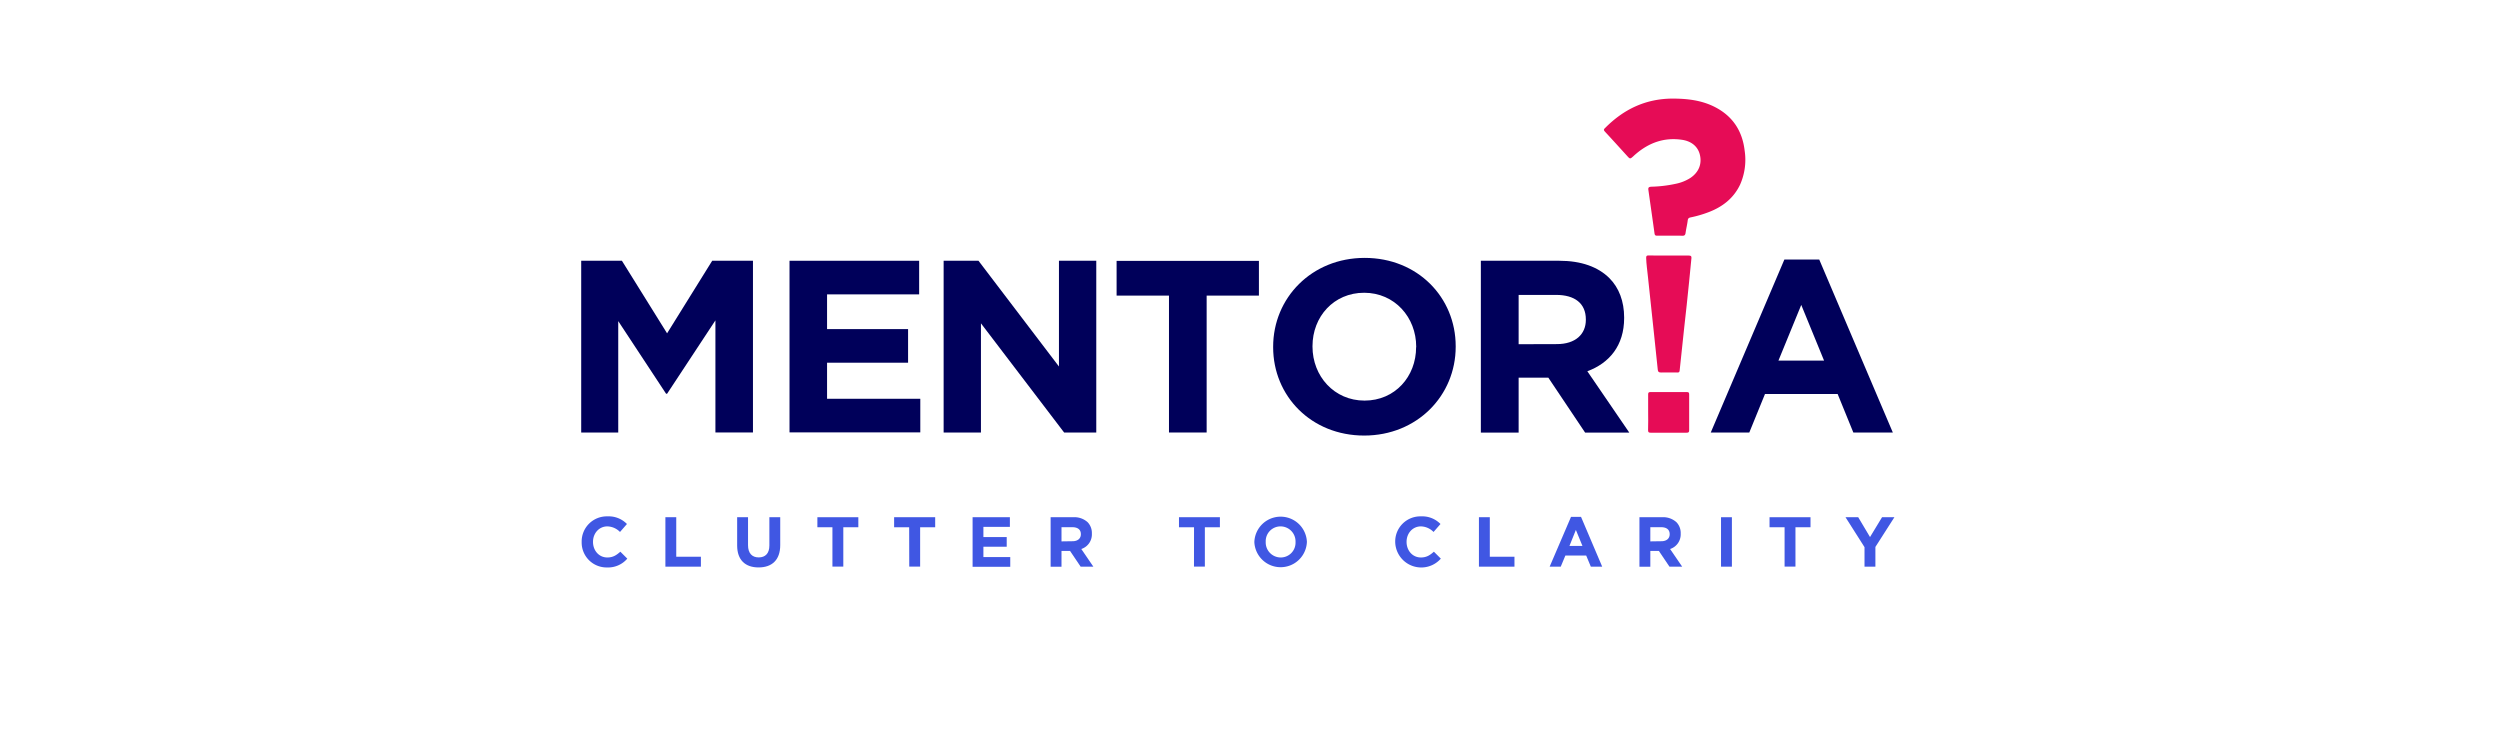 <svg id="Layer_1" data-name="Layer 1" xmlns="http://www.w3.org/2000/svg" viewBox="0 0 1080 321.7"><defs><style>.cls-1{fill:#00005a;}.cls-2{fill:#4057e3;}.cls-3{fill:#e60c56;}</style></defs><path class="cls-1" d="M251.08,112.65h17.59L288.18,144l19.5-31.37h17.6v74.19H309.06V138.4l-20.88,31.7h-.43l-20.67-31.38v48.12h-16Z"/><path class="cls-1" d="M341.07,112.65h56v14.52H357.29v15h35v14.52h-35v15.58h40.28v14.52h-56.5Z"/><path class="cls-1" d="M407.65,112.65h15.06l34.76,45.68V112.65h16.12v74.19H459.7l-35.93-47.16v47.16H407.65Z"/><path class="cls-1" d="M505,127.7H482.37v-15h61.48v15H521.27v59.14H505Z"/><path class="cls-1" d="M550,150v-.21c0-21.1,16.64-38.38,39.54-38.38s39.32,17.07,39.32,38.16v.22c0,21.09-16.64,38.37-39.54,38.37S550,171.05,550,150Zm61.8,0v-.21c0-12.73-9.33-23.32-22.48-23.32S567,136.81,567,149.53v.22c0,12.71,9.33,23.31,22.48,23.31S611.76,162.68,611.76,150Z"/><path class="cls-1" d="M639.73,112.65h33.91c9.44,0,16.75,2.65,21.63,7.52,4.13,4.14,6.36,10,6.36,17v.21c0,12-6.47,19.51-15.9,23l18.12,26.5H684.77l-15.9-23.74H656.05v23.74H639.73Zm32.85,36c8,0,12.51-4.24,12.51-10.49V138c0-7-4.87-10.6-12.82-10.6H656.05v21.3Z"/><path class="cls-1" d="M770.85,112.12h15.06l31.79,74.72H800.64l-6.78-16.64H762.48l-6.78,16.64H739.05ZM788,155.79l-9.86-24.07-9.86,24.07Z"/><path class="cls-2" d="M251.28,234.18v-.06a10.85,10.85,0,0,1,11.13-11.05,11,11,0,0,1,8.43,3.3l-3,3.44a7.92,7.92,0,0,0-5.47-2.41c-3.6,0-6.19,3-6.19,6.65v.07c0,3.66,2.53,6.71,6.19,6.71,2.44,0,3.94-1,5.62-2.5l3,3a10.92,10.92,0,0,1-8.76,3.81A10.77,10.77,0,0,1,251.28,234.18Z"/><path class="cls-2" d="M287.45,223.44h4.69v17.08h10.65v4.28H287.45Z"/><path class="cls-2" d="M318.45,235.64v-12.2h4.7v12.08c0,3.48,1.74,5.28,4.61,5.28s4.61-1.74,4.61-5.13V223.44h4.69v12.05c0,6.47-3.63,9.64-9.36,9.64S318.45,241.93,318.45,235.64Z"/><path class="cls-2" d="M359.61,227.77h-6.5v-4.33H370.8v4.33h-6.49v17h-4.7Z"/><path class="cls-2" d="M392.76,227.77h-6.5v-4.33H404v4.33h-6.5v17h-4.7Z"/><path class="cls-2" d="M420.16,223.44h16.11v4.18H424.83V232H434.9v4.18H424.83v4.48h11.6v4.19H420.16Z"/><path class="cls-2" d="M453.87,223.44h9.77a8.52,8.52,0,0,1,6.22,2.16,6.71,6.71,0,0,1,1.83,4.88v.07a6.64,6.64,0,0,1-4.57,6.62l5.21,7.63h-5.49L462.26,238h-3.69v6.84h-4.7Zm9.46,10.37c2.29,0,3.6-1.22,3.6-3v-.06c0-2-1.4-3-3.69-3h-4.67v6.13Z"/><path class="cls-2" d="M515.82,227.77h-6.5v-4.33H527v4.33h-6.5v17h-4.7Z"/><path class="cls-2" d="M541.88,234.18v-.06a11.36,11.36,0,0,1,22.7-.07v.07a11.36,11.36,0,0,1-22.7.06Zm17.79,0v-.06a6.49,6.49,0,0,0-6.47-6.72,6.39,6.39,0,0,0-6.41,6.65v.07a6.49,6.49,0,0,0,6.47,6.71A6.39,6.39,0,0,0,559.67,234.18Z"/><path class="cls-2" d="M602.73,234.18v-.06a10.86,10.86,0,0,1,11.14-11.05,11,11,0,0,1,8.42,3.3l-3,3.44a7.9,7.9,0,0,0-5.46-2.41c-3.6,0-6.19,3-6.19,6.65v.07c0,3.66,2.53,6.71,6.19,6.71,2.44,0,3.94-1,5.61-2.5l3,3a11.26,11.26,0,0,1-19.71-7.17Z"/><path class="cls-2" d="M638.9,223.44h4.7v17.08h10.65v4.28H638.9Z"/><path class="cls-2" d="M678.68,223.28H683l9.15,21.52h-4.91l-2-4.8h-9l-2,4.8h-4.79Zm4.94,12.57-2.84-6.92L678,235.85Z"/><path class="cls-2" d="M708.24,223.44H718a8.54,8.54,0,0,1,6.23,2.16,6.71,6.71,0,0,1,1.83,4.88v.07a6.64,6.64,0,0,1-4.58,6.62l5.22,7.63h-5.49L716.63,238h-3.69v6.84h-4.7Zm9.46,10.37c2.29,0,3.6-1.22,3.6-3v-.06c0-2-1.41-3-3.69-3h-4.67v6.13Z"/><path class="cls-2" d="M743.48,223.44h4.7V244.8h-4.7Z"/><path class="cls-2" d="M770.94,227.77h-6.5v-4.33h17.7v4.33h-6.5v17h-4.7Z"/><path class="cls-2" d="M805.47,236.37l-8.21-12.93h5.49l5.1,8.57,5.19-8.57h5.34l-8.21,12.84v8.52h-4.7Z"/><path class="cls-3" d="M721.37,101.82c-1.84,0-3.67,0-5.51,0-.72,0-1-.21-1.11-1-.86-6.23-1.76-12.45-2.64-18.68-.17-1.14.13-1.44,1.51-1.49A55.23,55.23,0,0,0,724,79.38a18.54,18.54,0,0,0,6.23-2.5c3.57-2.39,5.06-5.94,4.14-9.93-.83-3.64-3.66-6-7.9-6.58-7.56-1.08-14.06,1.27-19.77,6.14-.35.29-.7.6-1,.9-1.52,1.36-1.51,1.35-2.84-.12-3.14-3.45-6.27-6.92-9.45-10.34-.59-.63-.75-1,0-1.66,8-8.08,17.46-12.62,29-12.7,6.21,0,12.26.64,17.9,3.38,8,3.9,12.39,10.38,13.39,19.17a26.45,26.45,0,0,1-2,14.66c-2.82,5.9-7.61,9.58-13.6,11.86a49.12,49.12,0,0,1-7.67,2.24c-.79.16-1.22.39-1.33,1.3-.22,1.81-.68,3.6-.93,5.41-.13,1-.55,1.29-1.53,1.24C724.8,101.76,723.08,101.82,721.37,101.82Z"/><path class="cls-3" d="M720.91,110.4c2.88,0,5.76,0,8.64,0,1,0,1.24.31,1.14,1.21-.35,3.4-.67,6.8-1,10.19q-1,10-2.14,20c-.65,6.09-1.32,12.18-1.94,18.27-.07.75-.38.85-1,.85-2.34,0-4.68-.08-7,0-1,0-1.37-.27-1.46-1.25-.5-5.06-1.05-10.11-1.59-15.17-.89-8.32-1.8-16.65-2.66-25-.27-2.7-.68-5.38-.76-8.09,0-.81.21-1.07,1-1.06C715.06,110.43,718,110.4,720.91,110.4Z"/><path class="cls-3" d="M712,178c0-2.54,0-5.09,0-7.63,0-.84.27-1,1.07-1q7.83,0,15.65,0c.86,0,1,.3,1,1.08,0,5.13,0,10.26,0,15.39,0,.9-.28,1.1-1.13,1.09-5.18,0-10.35,0-15.52,0-.91,0-1.11-.29-1.1-1.14C712.08,183.12,712,180.54,712,178Z"/></svg>